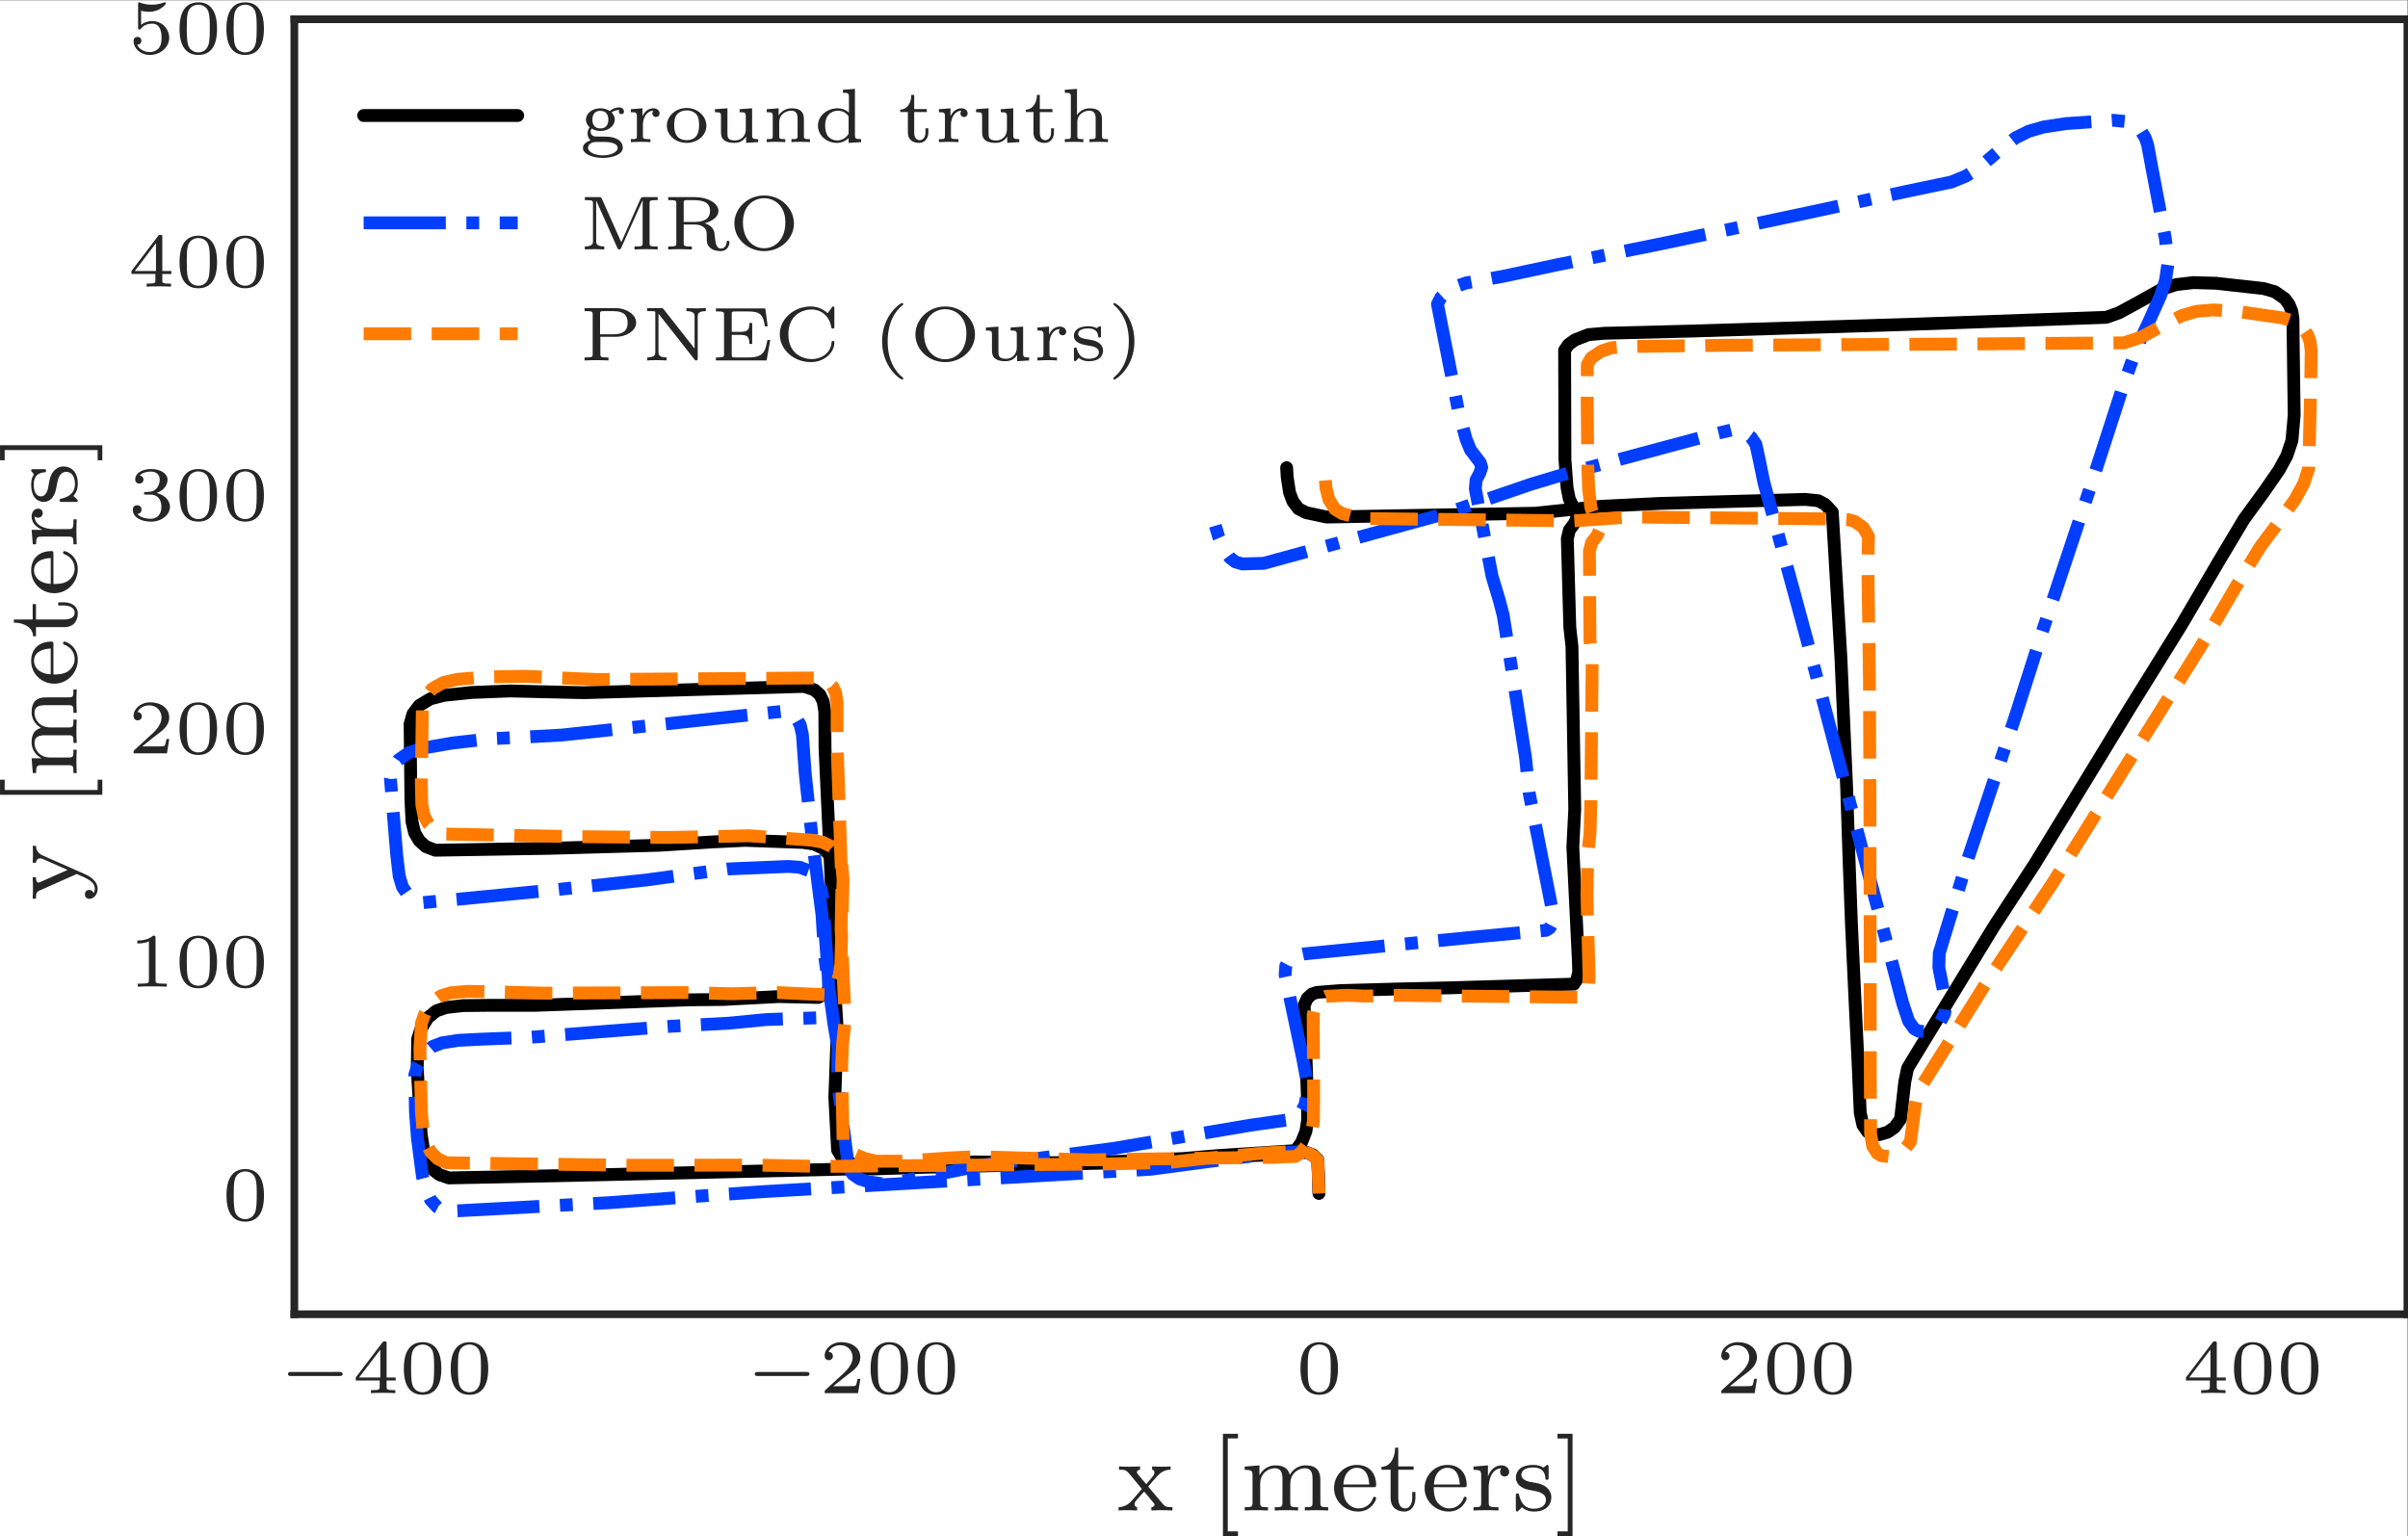 <?xml version="1.0" encoding="UTF-8" standalone="no"?>
<!-- Created with Inkscape (http://www.inkscape.org/) -->

<svg
   version="1.1"
   id="svg1"
   width="250.052"
   height="159.54"
   viewBox="0 0 250.052 159.54"
   sodipodi:docname="trajectory_8.pdf"
   xmlns:inkscape="http://www.inkscape.org/namespaces/inkscape"
   xmlns:sodipodi="http://sodipodi.sourceforge.net/DTD/sodipodi-0.dtd"
   xmlns="http://www.w3.org/2000/svg"
   xmlns:svg="http://www.w3.org/2000/svg">
  <rect x="0" y="0" width="250.052" height="159.54" fill="#808080" stroke="none"/>
  <defs
     id="defs1">
    <clipPath
       clipPathUnits="userSpaceOnUse"
       id="clipPath19">
      <path
         d="M 22.929,17.284 H 187.539 v 100.901 H 22.929 Z"
         id="path19" />
    </clipPath>
    <clipPath
       clipPathUnits="userSpaceOnUse"
       id="clipPath21">
      <path
         d="M 22.929,17.284 H 187.539 v 100.901 H 22.929 Z"
         id="path21" />
    </clipPath>
    <clipPath
       clipPathUnits="userSpaceOnUse"
       id="clipPath23">
      <path
         d="M 22.929,17.284 H 187.539 v 100.901 H 22.929 Z"
         id="path23" />
    </clipPath>
  </defs>
  <sodipodi:namedview
     id="namedview1"
     pagecolor="#ffffff"
     bordercolor="#000000"
     borderopacity="0.25"
     inkscape:showpageshadow="2"
     inkscape:pageopacity="0.0"
     inkscape:pagecheckerboard="0"
     inkscape:deskcolor="#d1d1d1">
    <inkscape:page
       x="0"
       y="0"
       inkscape:label="1"
       id="page1"
       width="250.052"
       height="159.54"
       margin="0"
       bleed="0" />
  </sodipodi:namedview>
  <g
     id="g1"
     inkscape:groupmode="layer"
     inkscape:label="1">
    <path
       id="path1"
       d="M 0,0 H 187.539 V 119.655 H 0 Z"
       style="fill:#ffffff;fill-opacity:1;fill-rule:nonzero;stroke:none"
       transform="matrix(1.333,0,0,-1.333,0,159.54)" />
    <path
       id="path2"
       d="M 22.929,17.284 H 187.539 v 100.901 H 22.929 Z"
       style="fill:#ffffff;fill-opacity:1;fill-rule:nonzero;stroke:none"
       transform="matrix(1.333,0,0,-1.333,0,159.54)" />
    <g
       id="g2"
       aria-label="−400"
       transform="matrix(1.333,0,0,1.333,28.911,144.697)">
      <path
         id="path3"
         d="m 4.757,-1.337 c 0.094,0 0.246,0 0.246,-0.152 0,-0.164 -0.152,-0.164 -0.246,-0.164 H 0.995 c -0.105,0 -0.246,0 -0.246,0.164 0,0.152 0.141,0.152 0.246,0.152 z m 0,0"
         style="fill:#262626;fill-opacity:1;fill-rule:nonzero;stroke:none" />
      <path
         id="path4"
         d="M 9.131,-0.986 V -1.22 H 8.428 V -3.857 c 0,-0.141 0,-0.176 -0.152,-0.176 -0.105,0 -0.117,0.012 -0.176,0.082 l -2.074,2.73 v 0.234 h 1.863 v 0.48 c 0,0.199 0,0.27 -0.504,0.27 H 7.209 v 0.234 c 0.129,-0.012 0.691,-0.023 0.949,-0.023 0.258,0 0.82,0.012 0.949,0.023 v -0.234 H 8.932 c -0.504,0 -0.504,-0.07 -0.504,-0.27 V -0.986 Z M 7.936,-3.388 v 2.168 H 6.283 Z m 4.755,1.477 c 0,-0.434 0,-2.062 -1.453,-2.062 -1.465,0 -1.465,1.629 -1.465,2.062 0,0.434 0,2.039 1.465,2.039 1.453,0 1.453,-1.605 1.453,-2.039 z m -1.453,1.84 c -0.258,0 -0.668,-0.117 -0.809,-0.609 -0.094,-0.352 -0.094,-0.938 -0.094,-1.301 0,-0.398 0,-0.867 0.082,-1.184 0.152,-0.539 0.609,-0.621 0.82,-0.621 0.27,0 0.668,0.129 0.797,0.586 0.094,0.316 0.094,0.75 0.094,1.219 0,0.375 0,0.984 -0.105,1.312 -0.164,0.527 -0.598,0.598 -0.785,0.598 z m 5.104,-1.84 c 0,-0.434 0,-2.062 -1.453,-2.062 -1.465,0 -1.465,1.629 -1.465,2.062 0,0.434 0,2.039 1.465,2.039 1.453,0 1.453,-1.605 1.453,-2.039 z M 14.888,-0.072 c -0.258,0 -0.668,-0.117 -0.809,-0.609 -0.094,-0.352 -0.094,-0.938 -0.094,-1.301 0,-0.398 0,-0.867 0.082,-1.184 0.152,-0.539 0.609,-0.621 0.82,-0.621 0.27,0 0.668,0.129 0.797,0.586 0.094,0.316 0.094,0.75 0.094,1.219 0,0.375 0,0.984 -0.105,1.312 -0.164,0.527 -0.598,0.598 -0.785,0.598 z m 0,0"
         style="fill:#262626;fill-opacity:1;fill-rule:nonzero;stroke:none" />
    </g>
    <g
       id="g4"
       aria-label="−200"
       transform="matrix(1.333,0,0,1.333,77.383,144.697)">
      <path
         id="path5"
         d="m 4.758,-1.337 c 0.094,0 0.246,0 0.246,-0.152 0,-0.164 -0.152,-0.164 -0.246,-0.164 H 0.996 c -0.105,0 -0.246,0 -0.246,0.164 0,0.152 0.141,0.152 0.246,0.152 z m 0,0"
         style="fill:#262626;fill-opacity:1;fill-rule:nonzero;stroke:none" />
      <path
         id="path6"
         d="M 8.968,-1.115 H 8.757 c -0.023,0.082 -0.082,0.469 -0.164,0.539 -0.047,0.035 -0.527,0.035 -0.609,0.035 h -1.125 L 7.632,-1.162 C 7.831,-1.326 8.358,-1.701 8.546,-1.888 c 0.176,-0.176 0.422,-0.48 0.422,-0.902 0,-0.75 -0.668,-1.184 -1.477,-1.184 -0.762,0 -1.301,0.504 -1.301,1.066 0,0.305 0.258,0.34 0.316,0.34 0.152,0 0.328,-0.105 0.328,-0.316 0,-0.141 -0.082,-0.328 -0.34,-0.328 0.129,-0.305 0.504,-0.527 0.914,-0.527 0.621,0 0.961,0.469 0.961,0.949 0,0.422 -0.281,0.855 -0.703,1.242 L 6.249,-0.247 c -0.059,0.059 -0.059,0.059 -0.059,0.246 H 8.792 Z M 12.688,-1.912 c 0,-0.434 0,-2.062 -1.453,-2.062 -1.465,0 -1.465,1.629 -1.465,2.062 0,0.434 0,2.039 1.465,2.039 1.453,0 1.453,-1.605 1.453,-2.039 z m -1.453,1.84 c -0.258,0 -0.668,-0.117 -0.809,-0.609 -0.094,-0.352 -0.094,-0.938 -0.094,-1.301 0,-0.398 0,-0.867 0.082,-1.184 0.152,-0.539 0.609,-0.621 0.82,-0.621 0.27,0 0.668,0.129 0.797,0.586 0.094,0.316 0.094,0.75 0.094,1.219 0,0.375 0,0.984 -0.105,1.312 -0.164,0.527 -0.598,0.598 -0.785,0.598 z m 5.106,-1.84 c 0,-0.434 0,-2.062 -1.453,-2.062 -1.465,0 -1.465,1.629 -1.465,2.062 0,0.434 0,2.039 1.465,2.039 1.453,0 1.453,-1.605 1.453,-2.039 z m -1.453,1.84 c -0.258,0 -0.668,-0.117 -0.809,-0.609 -0.094,-0.352 -0.094,-0.938 -0.094,-1.301 0,-0.398 0,-0.867 0.082,-1.184 0.152,-0.539 0.609,-0.621 0.82,-0.621 0.27,0 0.668,0.129 0.797,0.586 0.094,0.316 0.094,0.75 0.094,1.219 0,0.375 0,0.984 -0.105,1.312 -0.164,0.527 -0.598,0.598 -0.785,0.598 z m 0,0"
         style="fill:#262626;fill-opacity:1;fill-rule:nonzero;stroke:none" />
    </g>
    <path
       id="path7"
       d="m 3.281,-1.912 c 0,-0.434 0,-2.062 -1.453,-2.062 -1.465,0 -1.465,1.629 -1.465,2.062 0,0.434 0,2.039 1.465,2.039 1.453,0 1.453,-1.605 1.453,-2.039 z m -1.453,1.84 c -0.258,0 -0.668,-0.117 -0.809,-0.609 C 0.926,-1.033 0.926,-1.619 0.926,-1.982 c 0,-0.398 0,-0.867 0.082,-1.184 0.152,-0.539 0.609,-0.621 0.82,-0.621 0.27,0 0.668,0.129 0.797,0.586 0.094,0.316 0.094,0.75 0.094,1.219 0,0.375 0,0.984 -0.105,1.312 -0.164,0.527 -0.598,0.598 -0.785,0.598 z m 0,0"
       style="fill:#262626;fill-opacity:1;fill-rule:nonzero;stroke:none"
       aria-label="0"
       transform="matrix(1.333,0,0,1.333,134.562,144.697)" />
    <path
       id="path8"
       d="M 3.212,-1.115 H 3.001 c -0.023,0.082 -0.082,0.469 -0.164,0.539 -0.047,0.035 -0.527,0.035 -0.609,0.035 h -1.125 L 1.876,-1.162 C 2.075,-1.326 2.602,-1.701 2.79,-1.888 c 0.176,-0.176 0.422,-0.48 0.422,-0.902 0,-0.75 -0.668,-1.184 -1.477,-1.184 -0.762,0 -1.301,0.504 -1.301,1.066 0,0.305 0.258,0.34 0.316,0.34 0.152,0 0.328,-0.105 0.328,-0.316 0,-0.141 -0.082,-0.328 -0.34,-0.328 0.129,-0.305 0.504,-0.527 0.914,-0.527 0.621,0 0.961,0.469 0.961,0.949 0,0.422 -0.281,0.855 -0.703,1.242 L 0.493,-0.247 c -0.059,0.059 -0.059,0.059 -0.059,0.246 H 3.036 Z m 3.721,-0.797 c 0,-0.434 0,-2.062 -1.453,-2.062 -1.465,0 -1.465,1.629 -1.465,2.062 0,0.434 0,2.039 1.465,2.039 1.453,0 1.453,-1.605 1.453,-2.039 z m -1.453,1.84 c -0.258,0 -0.668,-0.117 -0.809,-0.609 -0.094,-0.352 -0.094,-0.938 -0.094,-1.301 0,-0.398 0,-0.867 0.082,-1.184 0.152,-0.539 0.609,-0.621 0.82,-0.621 0.27,0 0.668,0.129 0.797,0.586 0.094,0.316 0.094,0.75 0.094,1.219 0,0.375 0,0.984 -0.105,1.312 -0.164,0.527 -0.598,0.598 -0.785,0.598 z M 10.586,-1.912 c 0,-0.434 0,-2.062 -1.453,-2.062 -1.465,0 -1.465,1.629 -1.465,2.062 0,0.434 0,2.039 1.465,2.039 1.453,0 1.453,-1.605 1.453,-2.039 z m -1.453,1.84 c -0.258,0 -0.668,-0.117 -0.809,-0.609 -0.094,-0.352 -0.094,-0.938 -0.094,-1.301 0,-0.398 0,-0.867 0.082,-1.184 0.152,-0.539 0.609,-0.621 0.82,-0.621 0.27,0 0.668,0.129 0.797,0.586 0.094,0.316 0.094,0.75 0.094,1.219 0,0.375 0,0.984 -0.105,1.312 -0.164,0.527 -0.598,0.598 -0.785,0.598 z m 0,0"
       style="fill:#262626;fill-opacity:1;fill-rule:nonzero;stroke:none"
       aria-label="200"
       transform="matrix(1.333,0,0,1.333,178.163,144.697)" />
    <path
       id="path9"
       d="M 3.374,-0.986 V -1.22 H 2.671 V -3.857 c 0,-0.141 0,-0.176 -0.152,-0.176 -0.105,0 -0.117,0.012 -0.176,0.082 l -2.074,2.73 v 0.234 H 2.131 v 0.48 c 0,0.199 0,0.27 -0.504,0.27 H 1.452 v 0.234 c 0.129,-0.012 0.691,-0.023 0.949,-0.023 0.258,0 0.82,0.012 0.949,0.023 v -0.234 H 3.174 c -0.504,0 -0.504,-0.07 -0.504,-0.27 V -0.986 Z M 2.178,-3.388 v 2.168 H 0.526 Z m 4.755,1.477 c 0,-0.434 0,-2.062 -1.453,-2.062 -1.465,0 -1.465,1.629 -1.465,2.062 0,0.434 0,2.039 1.465,2.039 1.453,0 1.453,-1.605 1.453,-2.039 z m -1.453,1.84 c -0.258,0 -0.668,-0.117 -0.809,-0.609 -0.094,-0.352 -0.094,-0.938 -0.094,-1.301 0,-0.398 0,-0.867 0.082,-1.184 0.152,-0.539 0.609,-0.621 0.82,-0.621 0.27,0 0.668,0.129 0.797,0.586 0.094,0.316 0.094,0.75 0.094,1.219 0,0.375 0,0.984 -0.105,1.312 -0.164,0.527 -0.598,0.598 -0.785,0.598 z M 10.587,-1.912 c 0,-0.434 0,-2.062 -1.453,-2.062 -1.465,0 -1.465,1.629 -1.465,2.062 0,0.434 0,2.039 1.465,2.039 1.453,0 1.453,-1.605 1.453,-2.039 z m -1.453,1.84 c -0.258,0 -0.668,-0.117 -0.809,-0.609 -0.094,-0.352 -0.094,-0.938 -0.094,-1.301 0,-0.398 0,-0.867 0.082,-1.184 0.152,-0.539 0.609,-0.621 0.82,-0.621 0.27,0 0.668,0.129 0.797,0.586 0.094,0.316 0.094,0.75 0.094,1.219 0,0.375 0,0.984 -0.105,1.312 -0.164,0.527 -0.598,0.598 -0.785,0.598 z m 0,0"
       style="fill:#262626;fill-opacity:1;fill-rule:nonzero;stroke:none"
       aria-label="400"
       transform="matrix(1.333,0,0,1.333,226.635,144.697)" />
    <path
       id="path10"
       d="m 2.449,-1.864 c 0.223,-0.281 0.457,-0.551 0.703,-0.809 0.258,-0.281 0.539,-0.492 1.043,-0.504 v -0.258 c -0.316,0.023 -0.328,0.023 -0.691,0.023 -0.035,0 -0.504,0 -0.75,-0.023 v 0.258 c 0.152,0.023 0.176,0.117 0.176,0.223 0,0.105 -0.035,0.199 -0.129,0.305 l -0.504,0.598 -0.633,-0.75 c -0.094,-0.117 -0.094,-0.176 -0.094,-0.188 0,-0.059 0.047,-0.176 0.246,-0.188 v -0.258 c -0.316,0.023 -0.762,0.023 -0.855,0.023 -0.141,0 -0.551,0 -0.785,-0.023 v 0.258 c 0.539,0 0.551,0.012 0.961,0.504 l 0.82,0.996 -0.727,0.844 C 1.031,-0.61 0.738,-0.282 0.141,-0.258 V -6.723932e-4 C 0.434,-0.024 0.481,-0.024 0.821,-0.024 c 0.012,0 0.504,0 0.762,0.023 V -0.258 c -0.105,-0.023 -0.199,-0.082 -0.199,-0.223 0,-0.141 0.094,-0.258 0.129,-0.293 C 1.711,-1.008 1.922,-1.255 2.133,-1.477 l 0.645,0.773 c 0.164,0.188 0.164,0.199 0.164,0.258 0,0.059 -0.059,0.176 -0.246,0.188 V -6.723932e-4 C 3.035,-0.024 3.399,-0.024 3.551,-0.024 c 0.141,0 0.551,0 0.785,0.023 V -0.258 c -0.492,0 -0.574,-0.047 -0.785,-0.293 z M 9.443,1.992 V 1.628 H 8.646 V -5.614 H 9.443 V -5.977 H 8.271 v 7.969 z m 6.416,-4.406 c 0,-0.645 -0.281,-1.102 -1.148,-1.102 -0.727,0 -1.102,0.504 -1.23,0.738 -0.141,-0.574 -0.598,-0.738 -1.113,-0.738 -0.773,0 -1.137,0.551 -1.242,0.762 h -0.012 v -0.762 l -1.148,0.094 v 0.258 c 0.539,0 0.609,0.059 0.609,0.445 v 2.098 c 0,0.363 -0.105,0.363 -0.609,0.363 V -6.723932e-4 C 10.304,-0.024 10.655,-0.024 10.866,-0.024 c 0.234,0 0.574,0 0.914,0.023 V -0.258 c -0.516,0 -0.609,0 -0.609,-0.363 V -2.063 c 0,-0.844 0.633,-1.23 1.137,-1.23 0.516,0 0.598,0.41 0.598,0.844 v 1.828 c 0,0.363 -0.094,0.363 -0.598,0.363 V -6.723932e-4 C 12.648,-0.024 12.999,-0.024 13.21,-0.024 c 0.234,0 0.574,0 0.914,0.023 V -0.258 c -0.516,0 -0.609,0 -0.609,-0.363 V -2.063 c 0,-0.844 0.633,-1.23 1.137,-1.23 0.516,0 0.598,0.41 0.598,0.844 v 1.828 c 0,0.363 -0.094,0.363 -0.598,0.363 V -6.723932e-4 C 14.991,-0.024 15.343,-0.024 15.554,-0.024 c 0.234,0 0.574,0 0.914,0.023 V -0.258 c -0.516,0 -0.609,0 -0.609,-0.363 z m 4.125,0.598 c 0.176,0 0.223,0 0.223,-0.188 0,-0.703 -0.387,-1.547 -1.512,-1.547 -0.996,0 -1.77,0.82 -1.77,1.805 0,1.031 0.867,1.828 1.875,1.828 1.008,0 1.406,-0.855 1.406,-1.043 0,-0.023 -0.023,-0.105 -0.129,-0.105 -0.082,0 -0.105,0.059 -0.117,0.105 -0.293,0.773 -0.973,0.797 -1.113,0.797 -0.363,0 -0.727,-0.176 -0.973,-0.539 C 17.64,-1.067 17.64,-1.583 17.64,-1.817 Z m -2.332,-0.211 c 0.07,-1.113 0.75,-1.301 1.043,-1.301 0.926,0 0.961,1.125 0.973,1.301 z m 4.277,-1.148 h 1.195 v -0.258 h -1.195 v -1.465 h -0.246 c 0,0.727 -0.328,1.477 -1.066,1.5 v 0.223 h 0.715 v 2.18 c 0,0.938 0.715,1.078 1.078,1.078 0.539,0 0.855,-0.48 0.855,-1.078 V -1.442 h -0.246 v 0.434 c 0,0.551 -0.246,0.844 -0.551,0.844 -0.539,0 -0.539,-0.691 -0.539,-0.82 z m 5.109,1.359 c 0.176,0 0.223,0 0.223,-0.188 0,-0.703 -0.387,-1.547 -1.512,-1.547 -0.996,0 -1.77,0.82 -1.77,1.805 0,1.031 0.867,1.828 1.875,1.828 1.008,0 1.406,-0.855 1.406,-1.043 0,-0.023 -0.023,-0.105 -0.129,-0.105 -0.082,0 -0.105,0.059 -0.117,0.105 -0.293,0.773 -0.973,0.797 -1.113,0.797 -0.363,0 -0.727,-0.176 -0.973,-0.539 C 24.695,-1.067 24.695,-1.583 24.695,-1.817 Z m -2.332,-0.211 c 0.07,-1.113 0.75,-1.301 1.043,-1.301 0.926,0 0.961,1.125 0.973,1.301 z m 4.266,0.211 c 0,-0.598 0.246,-1.453 1.008,-1.477 -0.047,0.035 -0.117,0.094 -0.117,0.281 0,0.246 0.188,0.363 0.352,0.363 0.188,0 0.352,-0.129 0.352,-0.363 0,-0.281 -0.258,-0.504 -0.609,-0.504 -0.516,0 -0.867,0.387 -1.031,0.844 h -0.012 v -0.844 l -1.125,0.094 v 0.258 c 0.539,0 0.598,0.059 0.598,0.445 v 2.098 c 0,0.363 -0.094,0.363 -0.598,0.363 v 0.258 c 0.305,-0.023 0.75,-0.023 0.938,-0.023 0.469,0 0.492,0 1.008,0.023 V -0.258 h -0.164 c -0.586,0 -0.598,-0.094 -0.598,-0.375 z m 4.67,-1.535 c 0,-0.117 0,-0.199 -0.105,-0.199 -0.035,0 -0.059,0 -0.188,0.129 -0.012,0 -0.094,0.07 -0.117,0.07 0,0 -0.023,0 -0.07,-0.023 -0.129,-0.094 -0.352,-0.176 -0.715,-0.176 -1.113,0 -1.359,0.598 -1.359,0.984 0,0.398 0.293,0.633 0.316,0.656 0.316,0.234 0.504,0.27 1.031,0.363 0.375,0.07 0.996,0.188 0.996,0.727 0,0.305 -0.211,0.68 -0.949,0.68 -0.797,0 -1.031,-0.621 -1.137,-1.043 -0.023,-0.105 -0.035,-0.152 -0.129,-0.152 -0.129,0 -0.129,0.07 -0.129,0.223 v 0.984 c 0,0.129 0,0.211 0.105,0.211 0.047,0 0.047,-0.012 0.199,-0.164 0.035,-0.035 0.129,-0.141 0.164,-0.176 0.363,0.316 0.727,0.34 0.938,0.34 1.02,0 1.359,-0.586 1.359,-1.113 0,-0.375 -0.223,-0.938 -1.172,-1.113 -0.07,-0.012 -0.516,-0.094 -0.539,-0.094 -0.258,-0.059 -0.621,-0.223 -0.621,-0.539 0,-0.246 0.164,-0.574 0.926,-0.574 0.891,0 0.938,0.645 0.949,0.879 0.012,0.059 0.059,0.082 0.117,0.082 0.129,0 0.129,-0.059 0.129,-0.211 z m 1.863,-2.625 h -1.172 v 0.363 h 0.797 v 7.242 h -0.797 v 0.363 h 1.172 z m 0,0"
       style="fill:#262626;fill-opacity:1;fill-rule:nonzero;stroke:none"
       aria-label="x[meters]"
       transform="matrix(1.333,0,0,1.333,115.968,156.884)" />
    <path
       id="path11"
       d="m 3.282,-1.909 c 0,-0.434 0,-2.062 -1.453,-2.062 -1.465,0 -1.465,1.629 -1.465,2.062 0,0.434 0,2.039 1.465,2.039 1.453,0 1.453,-1.605 1.453,-2.039 z m -1.453,1.84 c -0.258,0 -0.668,-0.117 -0.809,-0.609 -0.094,-0.352 -0.094,-0.937 -0.094,-1.301 0,-0.398 0,-0.867 0.082,-1.184 0.152,-0.539 0.609,-0.621 0.82,-0.621 0.27,0 0.668,0.129 0.797,0.586 0.094,0.316 0.094,0.75 0.094,1.219 0,0.375 0,0.984 -0.105,1.313 -0.164,0.527 -0.598,0.598 -0.785,0.598 z m 0,0"
       style="fill:#262626;fill-opacity:1;fill-rule:nonzero;stroke:none"
       aria-label="0"
       transform="matrix(1.333,0,0,1.333,23.035,126.713)" />
    <path
       id="path12"
       d="m 2.144,-3.798 c 0,-0.176 -0.023,-0.176 -0.199,-0.176 -0.398,0.375 -1.008,0.375 -1.219,0.375 v 0.234 c 0.152,0 0.551,0 0.902,-0.164 v 3.023 c 0,0.188 0,0.27 -0.609,0.27 H 0.761 V -8.756603e-4 C 1.089,-0.024 1.558,-0.024 1.886,-0.024 c 0.34,0 0.797,0 1.137,0.023 V -0.235 H 2.765 c -0.621,0 -0.621,-0.082 -0.621,-0.27 z m 4.79,1.887 c 0,-0.434 0,-2.062 -1.453,-2.062 -1.465,0 -1.465,1.629 -1.465,2.062 0,0.434 0,2.039 1.465,2.039 1.453,0 1.453,-1.605 1.453,-2.039 z m -1.453,1.84 c -0.258,0 -0.668,-0.117 -0.809,-0.609 -0.094,-0.352 -0.094,-0.938 -0.094,-1.301 0,-0.398 0,-0.867 0.082,-1.184 0.152,-0.539 0.609,-0.621 0.82,-0.621 0.27,0 0.668,0.129 0.797,0.586 0.094,0.316 0.094,0.75 0.094,1.219 0,0.375 0,0.984 -0.105,1.312 -0.164,0.527 -0.598,0.598 -0.785,0.598 z M 10.585,-1.911 c 0,-0.434 0,-2.062 -1.453,-2.062 -1.465,0 -1.465,1.629 -1.465,2.062 0,0.434 0,2.039 1.465,2.039 1.453,0 1.453,-1.605 1.453,-2.039 z m -1.453,1.84 c -0.258,0 -0.668,-0.117 -0.809,-0.609 -0.094,-0.352 -0.094,-0.938 -0.094,-1.301 0,-0.398 0,-0.867 0.082,-1.184 0.152,-0.539 0.609,-0.621 0.82,-0.621 0.27,0 0.668,0.129 0.797,0.586 0.094,0.316 0.094,0.75 0.094,1.219 0,0.375 0,0.984 -0.105,1.312 -0.164,0.527 -0.598,0.598 -0.785,0.598 z m 0,0"
       style="fill:#262626;fill-opacity:1;fill-rule:nonzero;stroke:none"
       aria-label="100"
       transform="matrix(1.333,0,0,1.333,13.293,102.478)" />
    <path
       id="path13"
       d="M 3.211,-1.113 H 3 c -0.023,0.082 -0.082,0.469 -0.164,0.539 -0.047,0.035 -0.527,0.035 -0.609,0.035 h -1.125 L 1.875,-1.16 c 0.199,-0.164 0.727,-0.539 0.914,-0.727 0.176,-0.176 0.422,-0.48 0.422,-0.902 0,-0.75 -0.668,-1.184 -1.477,-1.184 -0.762,0 -1.301,0.504 -1.301,1.066 0,0.305 0.258,0.34 0.316,0.34 0.152,0 0.328,-0.105 0.328,-0.316 0,-0.141 -0.082,-0.328 -0.34,-0.328 0.129,-0.305 0.504,-0.527 0.914,-0.527 0.621,0 0.961,0.469 0.961,0.949 0,0.422 -0.281,0.855 -0.703,1.242 l -1.418,1.301 c -0.059,0.059 -0.059,0.059 -0.059,0.246 H 3.035 Z m 3.724,-0.797 c 0,-0.434 0,-2.062 -1.453,-2.062 -1.465,0 -1.465,1.629 -1.465,2.062 0,0.434 0,2.039 1.465,2.039 1.453,0 1.453,-1.605 1.453,-2.039 z m -1.453,1.84 c -0.258,0 -0.668,-0.117 -0.809,-0.609 -0.094,-0.352 -0.094,-0.938 -0.094,-1.301 0,-0.398 0,-0.867 0.082,-1.184 0.152,-0.539 0.609,-0.621 0.82,-0.621 0.27,0 0.668,0.129 0.797,0.586 0.094,0.316 0.094,0.75 0.094,1.219 0,0.375 0,0.984 -0.105,1.313 C 6.102,-0.14 5.669,-0.07 5.481,-0.07 Z m 5.104,-1.84 c 0,-0.434 0,-2.062 -1.453,-2.062 -1.465,0 -1.465,1.629 -1.465,2.062 0,0.434 0,2.039 1.465,2.039 1.453,0 1.453,-1.605 1.453,-2.039 z m -1.453,1.84 c -0.258,0 -0.668,-0.117 -0.809,-0.609 -0.094,-0.352 -0.094,-0.938 -0.094,-1.301 0,-0.398 0,-0.867 0.082,-1.184 0.152,-0.539 0.609,-0.621 0.82,-0.621 0.27,0 0.668,0.129 0.797,0.586 0.094,0.316 0.094,0.75 0.094,1.219 0,0.375 0,0.984 -0.105,1.313 C 9.753,-0.14 9.319,-0.07 9.131,-0.07 Z m 0,0"
       style="fill:#262626;fill-opacity:1;fill-rule:nonzero;stroke:none"
       aria-label="200"
       transform="matrix(1.333,0,0,1.333,13.293,78.242)" />
    <path
       id="path14"
       d="m 1.757,-1.979 c 0.504,0 0.844,0.34 0.844,0.949 0,0.656 -0.387,0.937 -0.832,0.937 -0.152,0 -0.773,-0.035 -1.043,-0.375 0.234,-0.023 0.328,-0.188 0.328,-0.34 0,-0.211 -0.141,-0.34 -0.34,-0.34 -0.164,0 -0.34,0.094 -0.34,0.352 0,0.586 0.656,0.926 1.418,0.926 0.879,0 1.477,-0.574 1.477,-1.16 0,-0.434 -0.34,-0.902 -1.043,-1.078 0.469,-0.152 0.855,-0.539 0.855,-1.031 0,-0.48 -0.562,-0.832 -1.277,-0.832 -0.703,0 -1.242,0.316 -1.242,0.809 0,0.258 0.199,0.328 0.316,0.328 0.164,0 0.328,-0.105 0.328,-0.316 0,-0.188 -0.141,-0.293 -0.293,-0.316 0.27,-0.305 0.82,-0.305 0.867,-0.305 0.305,0 0.691,0.141 0.691,0.633 0,0.328 -0.188,0.902 -0.785,0.938 -0.105,0.012 -0.27,0.023 -0.316,0.023 -0.059,0 -0.129,0.012 -0.129,0.105 0,0.094 0.07,0.094 0.164,0.094 z m 5.177,0.07 c 0,-0.434 0,-2.062 -1.453,-2.062 -1.465,0 -1.465,1.629 -1.465,2.062 0,0.434 0,2.039 1.465,2.039 1.453,0 1.453,-1.605 1.453,-2.039 z m -1.453,1.84 c -0.258,0 -0.668,-0.117 -0.809,-0.609 -0.094,-0.352 -0.094,-0.937 -0.094,-1.301 0,-0.398 0,-0.867 0.082,-1.184 0.152,-0.539 0.609,-0.621 0.82,-0.621 0.27,0 0.668,0.129 0.797,0.586 0.094,0.316 0.094,0.75 0.094,1.219 0,0.375 0,0.984 -0.105,1.312 -0.164,0.527 -0.598,0.598 -0.785,0.598 z M 10.585,-1.909 c 0,-0.434 0,-2.062 -1.453,-2.062 -1.465,0 -1.465,1.629 -1.465,2.062 0,0.434 0,2.039 1.465,2.039 1.453,0 1.453,-1.605 1.453,-2.039 z m -1.453,1.84 c -0.258,0 -0.668,-0.117 -0.809,-0.609 -0.094,-0.352 -0.094,-0.937 -0.094,-1.301 0,-0.398 0,-0.867 0.082,-1.184 0.152,-0.539 0.609,-0.621 0.82,-0.621 0.27,0 0.668,0.129 0.797,0.586 0.094,0.316 0.094,0.75 0.094,1.219 0,0.375 0,0.984 -0.105,1.312 -0.164,0.527 -0.598,0.598 -0.785,0.598 z m 0,0"
       style="fill:#262626;fill-opacity:1;fill-rule:nonzero;stroke:none"
       aria-label="300"
       transform="matrix(1.333,0,0,1.333,13.293,54.006)" />
    <path
       id="path15"
       d="M 3.375,-0.985 V -1.22 h -0.703 v -2.637 c 0,-0.141 0,-0.176 -0.152,-0.176 -0.105,0 -0.117,0.012 -0.176,0.082 l -2.074,2.73 v 0.234 H 2.132 v 0.48 c 0,0.199 0,0.27 -0.504,0.27 H 1.453 V -7.547779e-4 C 1.582,-0.012 2.144,-0.024 2.402,-0.024 c 0.258,0 0.82,0.012 0.949,0.023 V -0.235 H 3.175 c -0.504,0 -0.504,-0.07 -0.504,-0.27 V -0.985 Z M 2.179,-3.387 v 2.168 H 0.527 Z m 4.755,1.477 c 0,-0.434 0,-2.062 -1.453,-2.062 -1.465,0 -1.465,1.629 -1.465,2.062 0,0.434 0,2.039 1.465,2.039 1.453,0 1.453,-1.605 1.453,-2.039 z m -1.453,1.84 c -0.258,0 -0.668,-0.117 -0.809,-0.609 -0.094,-0.352 -0.094,-0.938 -0.094,-1.301 0,-0.398 0,-0.867 0.082,-1.184 0.152,-0.539 0.609,-0.621 0.82,-0.621 0.27,0 0.668,0.129 0.797,0.586 0.094,0.316 0.094,0.75 0.094,1.219 0,0.375 0,0.984 -0.105,1.312 -0.164,0.527 -0.598,0.598 -0.785,0.598 z M 10.585,-1.911 c 0,-0.434 0,-2.062 -1.453,-2.062 -1.465,0 -1.465,1.629 -1.465,2.062 0,0.434 0,2.039 1.465,2.039 1.453,0 1.453,-1.605 1.453,-2.039 z m -1.453,1.84 c -0.258,0 -0.668,-0.117 -0.809,-0.609 -0.094,-0.352 -0.094,-0.938 -0.094,-1.301 0,-0.398 0,-0.867 0.082,-1.184 0.152,-0.539 0.609,-0.621 0.82,-0.621 0.27,0 0.668,0.129 0.797,0.586 0.094,0.316 0.094,0.75 0.094,1.219 0,0.375 0,0.984 -0.105,1.312 -0.164,0.527 -0.598,0.598 -0.785,0.598 z m 0,0"
       style="fill:#262626;fill-opacity:1;fill-rule:nonzero;stroke:none"
       aria-label="400"
       transform="matrix(1.333,0,0,1.333,13.293,29.771)" />
    <path
       id="path16"
       d="m 1.019,-3.316 c 0.199,0.059 0.398,0.082 0.609,0.082 0.129,0 0.457,0 0.844,-0.211 0.094,-0.059 0.469,-0.305 0.469,-0.434 0,-0.082 -0.059,-0.094 -0.082,-0.094 -0.023,0 -0.023,0 -0.094,0.023 -0.211,0.082 -0.516,0.164 -0.902,0.164 -0.293,0 -0.621,-0.047 -0.891,-0.152 -0.059,-0.023 -0.082,-0.035 -0.105,-0.035 -0.082,0 -0.082,0.059 -0.082,0.164 v 1.793 c 0,0.094 0,0.164 0.105,0.164 0.059,0 0.07,-0.023 0.117,-0.07 0.141,-0.188 0.41,-0.387 0.879,-0.387 0.727,0 0.727,0.891 0.727,1.078 0,0.234 -0.012,0.574 -0.211,0.82 -0.188,0.223 -0.457,0.316 -0.715,0.316 -0.41,0 -0.832,-0.223 -0.973,-0.574 0.293,0 0.328,-0.234 0.328,-0.305 0,-0.164 -0.117,-0.305 -0.305,-0.305 -0.059,0 -0.305,0.023 -0.305,0.328 0,0.551 0.516,1.078 1.266,1.078 0.82,0 1.512,-0.586 1.512,-1.336 0,-0.68 -0.551,-1.301 -1.312,-1.301 -0.387,0 -0.691,0.129 -0.879,0.293 z m 5.915,1.406 c 0,-0.434 0,-2.062 -1.453,-2.062 -1.465,0 -1.465,1.629 -1.465,2.062 0,0.434 0,2.039 1.465,2.039 1.453,0 1.453,-1.605 1.453,-2.039 z m -1.453,1.84 c -0.258,0 -0.668,-0.117 -0.809,-0.609 -0.094,-0.352 -0.094,-0.937 -0.094,-1.301 0,-0.398 0,-0.867 0.082,-1.184 0.152,-0.539 0.609,-0.621 0.82,-0.621 0.27,0 0.668,0.129 0.797,0.586 0.094,0.316 0.094,0.75 0.094,1.219 0,0.375 0,0.984 -0.105,1.313 -0.164,0.527 -0.598,0.598 -0.785,0.598 z M 10.585,-1.91 c 0,-0.434 0,-2.062 -1.453,-2.062 -1.465,0 -1.465,1.629 -1.465,2.062 0,0.434 0,2.039 1.465,2.039 1.453,0 1.453,-1.605 1.453,-2.039 z m -1.453,1.84 c -0.258,0 -0.668,-0.117 -0.809,-0.609 -0.094,-0.352 -0.094,-0.937 -0.094,-1.301 0,-0.398 0,-0.867 0.082,-1.184 0.152,-0.539 0.609,-0.621 0.82,-0.621 0.27,0 0.668,0.129 0.797,0.586 0.094,0.316 0.094,0.75 0.094,1.219 0,0.375 0,0.984 -0.105,1.313 -0.164,0.527 -0.598,0.598 -0.785,0.598 z m 0,0"
       style="fill:#262626;fill-opacity:1;fill-rule:nonzero;stroke:none"
       aria-label="500"
       transform="matrix(1.333,0,0,1.333,13.293,5.535)" />
    <path
       id="path17"
       d="m 3.528,-2.626 c 0.199,-0.457 0.492,-0.539 0.762,-0.551 v -0.258 c -0.281,0.023 -0.293,0.023 -0.633,0.023 -0.035,0 -0.457,0 -0.68,-0.023 v 0.258 c 0.223,0.023 0.34,0.152 0.34,0.328 0,0.047 -0.012,0.105 -0.047,0.199 L 2.415,-0.716 1.489,-2.802 c -0.059,-0.129 -0.059,-0.141 -0.059,-0.176 0,-0.188 0.246,-0.199 0.422,-0.199 v -0.258 c -0.352,0.023 -0.691,0.023 -0.867,0.023 -0.176,0 -0.551,0 -0.809,-0.023 v 0.258 c 0.41,0 0.527,0.023 0.656,0.328 l 1.266,2.848 c -0.363,0.844 -0.598,1.406 -1.16,1.406 -0.199,0 -0.328,-0.094 -0.328,-0.094 0.059,-0.023 0.246,-0.105 0.246,-0.34 0,-0.223 -0.176,-0.34 -0.34,-0.34 -0.164,0 -0.352,0.105 -0.352,0.352 0,0.352 0.352,0.645 0.773,0.645 0.715,0 1.09,-0.855 1.125,-0.938 z m 5.915,4.617 V 1.628 h -0.797 v -7.242 h 0.797 v -0.363 h -1.172 v 7.969 z m 6.416,-4.406 c 0,-0.645 -0.281,-1.102 -1.148,-1.102 -0.727,0 -1.102,0.504 -1.23,0.738 -0.141,-0.574 -0.598,-0.738 -1.113,-0.738 -0.773,0 -1.137,0.551 -1.242,0.762 h -0.012 v -0.762 l -1.148,0.094 v 0.258 c 0.539,0 0.609,0.059 0.609,0.445 v 2.098 c 0,0.363 -0.105,0.363 -0.609,0.363 v 0.258 c 0.34,-0.023 0.691,-0.023 0.902,-0.023 0.234,0 0.574,0 0.914,0.023 v -0.258 c -0.516,0 -0.609,0 -0.609,-0.363 V -2.064 c 0,-0.844 0.633,-1.23 1.137,-1.23 0.516,0 0.598,0.41 0.598,0.844 v 1.828 c 0,0.363 -0.094,0.363 -0.598,0.363 v 0.258 c 0.34,-0.023 0.691,-0.023 0.902,-0.023 0.234,0 0.574,0 0.914,0.023 v -0.258 c -0.516,0 -0.609,0 -0.609,-0.363 V -2.064 c 0,-0.844 0.633,-1.23 1.137,-1.23 0.516,0 0.598,0.41 0.598,0.844 v 1.828 c 0,0.363 -0.094,0.363 -0.598,0.363 v 0.258 c 0.34,-0.023 0.691,-0.023 0.902,-0.023 0.234,0 0.574,0 0.914,0.023 v -0.258 c -0.516,0 -0.609,0 -0.609,-0.363 z m 4.125,0.598 c 0.176,0 0.223,0 0.223,-0.188 0,-0.703 -0.387,-1.547 -1.512,-1.547 -0.996,0 -1.77,0.82 -1.77,1.805 0,1.031 0.867,1.828 1.875,1.828 1.008,0 1.406,-0.855 1.406,-1.043 0,-0.023 -0.023,-0.105 -0.129,-0.105 -0.082,0 -0.105,0.059 -0.117,0.105 -0.293,0.773 -0.973,0.797 -1.113,0.797 -0.363,0 -0.727,-0.176 -0.973,-0.539 C 17.641,-1.067 17.641,-1.583 17.641,-1.817 Z m -2.332,-0.211 c 0.07,-1.113 0.75,-1.301 1.043,-1.301 0.926,0 0.961,1.125 0.973,1.301 z m 4.277,-1.148 h 1.195 v -0.258 h -1.195 v -1.465 h -0.246 c 0,0.727 -0.328,1.477 -1.066,1.5 v 0.223 h 0.715 v 2.18 c 0,0.938 0.715,1.078 1.078,1.078 0.539,0 0.855,-0.48 0.855,-1.078 V -1.442 h -0.246 v 0.434 c 0,0.551 -0.246,0.844 -0.551,0.844 -0.539,0 -0.539,-0.691 -0.539,-0.82 z m 5.106,1.359 c 0.176,0 0.223,0 0.223,-0.188 0,-0.703 -0.387,-1.547 -1.512,-1.547 -0.996,0 -1.77,0.82 -1.77,1.805 0,1.031 0.867,1.828 1.875,1.828 1.008,0 1.406,-0.855 1.406,-1.043 0,-0.023 -0.023,-0.105 -0.129,-0.105 -0.082,0 -0.105,0.059 -0.117,0.105 -0.293,0.773 -0.973,0.797 -1.113,0.797 -0.363,0 -0.727,-0.176 -0.973,-0.539 C 24.693,-1.067 24.693,-1.583 24.693,-1.817 Z m -2.332,-0.211 c 0.07,-1.113 0.75,-1.301 1.043,-1.301 0.926,0 0.961,1.125 0.973,1.301 z m 4.266,0.211 c 0,-0.598 0.246,-1.453 1.008,-1.477 -0.047,0.035 -0.117,0.094 -0.117,0.281 0,0.246 0.188,0.363 0.352,0.363 0.188,0 0.352,-0.129 0.352,-0.363 0,-0.281 -0.258,-0.504 -0.609,-0.504 -0.516,0 -0.867,0.387 -1.031,0.844 h -0.012 v -0.844 l -1.125,0.094 v 0.258 c 0.539,0 0.598,0.059 0.598,0.445 v 2.098 c 0,0.363 -0.094,0.363 -0.598,0.363 v 0.258 c 0.305,-0.023 0.75,-0.023 0.938,-0.023 0.469,0 0.492,0 1.008,0.023 v -0.258 h -0.164 c -0.586,0 -0.598,-0.094 -0.598,-0.375 z m 4.673,-1.535 c 0,-0.117 0,-0.199 -0.105,-0.199 -0.035,0 -0.059,0 -0.188,0.129 -0.012,0 -0.094,0.07 -0.117,0.07 0,0 -0.023,0 -0.07,-0.023 -0.129,-0.094 -0.352,-0.176 -0.715,-0.176 -1.113,0 -1.359,0.598 -1.359,0.984 0,0.398 0.293,0.633 0.316,0.656 0.316,0.234 0.504,0.27 1.031,0.363 0.375,0.07 0.996,0.188 0.996,0.727 0,0.305 -0.211,0.68 -0.949,0.68 -0.797,0 -1.031,-0.621 -1.137,-1.043 -0.023,-0.105 -0.035,-0.152 -0.129,-0.152 -0.129,0 -0.129,0.07 -0.129,0.223 v 0.984 c 0,0.129 0,0.211 0.105,0.211 0.047,0 0.047,-0.012 0.199,-0.164 0.035,-0.035 0.129,-0.141 0.164,-0.176 0.363,0.316 0.727,0.34 0.938,0.34 1.02,0 1.359,-0.586 1.359,-1.113 0,-0.375 -0.223,-0.938 -1.172,-1.113 -0.07,-0.012 -0.516,-0.094 -0.539,-0.094 -0.258,-0.059 -0.621,-0.223 -0.621,-0.539 0,-0.246 0.164,-0.574 0.926,-0.574 0.891,0 0.938,0.645 0.949,0.879 0.012,0.059 0.059,0.082 0.117,0.082 0.129,0 0.129,-0.059 0.129,-0.211 z m 1.863,-2.625 h -1.172 v 0.363 h 0.797 v 7.242 h -0.797 v 0.363 h 1.172 z m 0,0"
       style="fill:#262626;fill-opacity:1;fill-rule:nonzero;stroke:none"
       aria-label="y&#10;[meters]"
       transform="matrix(0,-1.333,1.333,0,7.97,93.572)" />
    <path
       id="path18"
       d="m 102.748,26.696 -0.089,2.629 -0.361,0.366 -0.721,0.285 -0.827,0.045 -5.786,-0.369 -6.255,-0.531 -42.443,-0.982 -11.294,-0.235 -0.732,0.25 -0.489,0.376 -0.434,0.626 -0.297,0.822 -0.212,1.328 -0.304,5.09 0.035,2.332 0.238,0.75 0.551,0.908 0.663,0.534 0.76,0.263 1.322,0.149 1.996,0.021 3.714,0.003 11.967,0.426 2.555,0.026 4.375,0.229 3.066,-0.071 0.501,0.27 0.355,0.376 0.351,0.81 0.128,0.885 -0.028,1.732 0.014,2.6 0.009,2.651 -0.143,1.152 -0.279,0.592 -0.535,0.555 -0.7,0.326 -0.884,0.132 -4.497,0.161 -2.542,-0.124 -4.127,-0.258 -8.619,-0.241 -8.837,-0.147 -0.745,0.284 -0.502,0.455 -0.367,0.624 -0.203,0.865 -0.084,1.702 -0.065,5.905 0.231,0.799 0.493,0.647 0.85,0.513 1.087,0.279 2.16,0.221 2.981,0.116 2.804,-0.068 2.953,-0.067 17.139,0.489 0.8,-0.268 0.43,-0.387 0.256,-0.524 0.124,-0.768 0.017,-2.898 0.319,-6.906 0.218,-4.718 -0.021,-3.08 0.327,-5.44 0.11,-1.742 -0.191,-5.288 0.216,-4.107 0.301,-0.505 0.532,-0.427 0.927,-0.373 0.9,-0.169 2.222,0.07 3.828,0.375 1.902,0.102 6.329,-0.058 5.09,0.104 9.298,0.42 2.315,0.079 1.67,0.114 0.406,0.278 0.422,0.589 0.341,0.859 0.136,0.891 -0.015,1.628 -0.258,7.309 0.249,0.547 0.37,0.326 0.364,0.123 1.819,0.142 4.483,0.126 4.151,0.093 9.576,0.287 0.237,0.359 0.142,0.6 -0.04,1.109 -0.419,8.617 0.148,2.939 -0.216,12.687 -0.167,1.478 -0.196,6.923 0.165,0.67 0.359,0.478 0.227,0.432 -0.051,0.386 -0.545,1.121 -0.174,0.882 -0.165,2.169 -0.026,8.534 0.294,0.437 0.501,0.367 1.059,0.415 1.224,0.107 6.816,0.173 17.114,0.528 15.187,0.542 0.984,0.35 1.394,0.756 1.957,1.093 1.109,0.352 1.339,0.155 1.778,-0.051 3.713,-0.415 0.861,-0.247 0.779,-0.544 0.33,-0.456 0.213,-0.529 0.089,-0.583 0.016,-1.787 0.047,-3.574 0.031,-2.113 -0.175,-2.001 -0.398,-1.189 -0.591,-1.09 -1.114,-1.616 -1.63,-2.238 -1.856,-3.1 -3.017,-5.141 -4.119,-6.635 -2.483,-4.083 -4.812,-7.875 -3.237,-4.966 -6.685,-10.973 -0.221,-1.073 -0.327,-2.892 -0.462,-0.645 -0.541,-0.378 -0.654,-0.194 -0.556,0.039 -0.34,0.17 -0.382,0.54 -0.207,0.961 -0.159,3.666 -0.261,5.369 -0.259,5.548 -0.195,5.211 -0.179,5.404 -0.451,10.223 -0.674,11.376 -0.549,0.599 -0.54,0.287 -1.022,0.104 -11.325,-0.315 -4.596,-0.227 -5.079,-0.535 -16.274,-0.298 -1.605,0.341 -0.593,0.304 -0.434,0.569 -0.259,0.684 -0.186,1.213 -0.044,0.735 v 0"
       style="fill:none;stroke:#000000;stroke-width:1;stroke-linecap:round;stroke-linejoin:round;stroke-miterlimit:10;stroke-dasharray:none;stroke-opacity:1"
       transform="matrix(1.333,0,0,-1.333,0,159.54)"
       clip-path="url(#clipPath19)" />
    <path
       id="path20"
       d="m 102.748,26.696 -0.085,2.572 -0.283,0.315 -0.457,0.25 -0.813,0.119 -2.401,-0.196 -4.531,-0.57 -4.55,-0.608 -30.225,-1.745 -5.839,-0.408 -6.02,-0.444 -12.833,-0.689 -0.648,0.338 -0.504,0.545 -0.37,0.746 -0.281,1.096 -0.392,3.008 -0.15,2.012 -0.061,2.855 0.218,0.759 0.52,0.929 0.643,0.559 0.751,0.292 1.317,0.198 1.995,0.097 3.551,0.135 10.947,0.86 4.504,0.239 2.931,0.284 3.902,0.134 0.487,0.406 0.324,0.607 0.173,0.899 -0.044,1.298 -0.239,3.243 -0.165,2.795 -0.217,1.137 -0.319,0.57 -0.571,0.511 -0.72,0.269 -0.887,0.062 -4.674,-0.195 -2.506,-0.33 -3.893,-0.533 -7.219,-0.775 -10.157,-0.986 -0.665,0.208 -0.532,0.416 -0.406,0.597 -0.257,0.848 -0.197,1.688 -0.483,5.874 0.176,0.811 0.449,0.678 0.815,0.567 1.065,0.349 2.31,0.399 2.968,0.333 2.611,0.127 2.944,0.16 17.105,1.839 0.737,-0.195 0.454,-0.351 0.286,-0.503 0.171,-0.754 0.22,-3.044 0.548,-5.091 0.758,-5.901 0.204,-3.222 0.731,-5.343 0.307,-1.782 -0.015,-1.742 0.121,-1.975 0.721,-5.673 0.327,-0.479 0.538,-0.368 0.702,-0.225 1.019,-0.146 1.136,0.119 2.947,0.559 4.291,0.864 3.646,0.41 6.098,0.804 10.581,1.799 2.799,0.398 0.734,0.196 0.411,0.36 0.323,0.645 0.187,0.898 -0.023,0.894 -0.328,1.779 -1.379,6.539 0.052,0.704 0.264,0.497 0.381,0.273 0.79,0.167 13.341,1.32 5.509,0.519 0.288,0.185 0.198,0.382 0.063,0.549 -0.211,1.156 -1.673,8.466 -0.268,2.685 -1.3,8.323 -0.445,2.796 -0.301,1.158 -0.569,1.895 -1.302,6.801 0.059,0.689 0.283,0.528 0.154,0.462 -0.122,0.369 -0.754,0.992 -0.339,0.832 -0.576,2.093 -1.656,8.429 0.272,0.522 0.495,0.45 0.617,0.382 0.842,0.294 2.91,0.523 4.128,0.88 8.408,1.7 11.743,2.487 7.166,1.553 3.455,0.722 1.137,0.467 1.034,0.662 1.344,1.148 1.475,1.162 1.042,0.516 1.138,0.33 1.755,0.268 3.719,0.256 0.892,-0.092 0.862,-0.398 0.404,-0.39 0.3,-0.483 0.188,-0.557 0.325,-1.754 0.665,-3.503 0.398,-2.067 0.181,-1.995 -0.178,-1.234 -0.381,-1.175 -0.859,-1.922 -1.034,-2.232 -1.047,-2.964 -2.468,-7.614 -3.8,-11.439 -2.051,-6.445 -3.714,-11.159 -2.273,-7.475 -0.03,-1.101 0.257,-1.315 0.308,-1.512 -0.121,-0.811 -0.373,-0.68 -0.485,-0.432 -0.604,-0.256 -0.568,0.036 -0.327,0.174 -0.442,0.613 -0.462,1.388 -7.472,28.36 -1.046,3.857 -2.286,8.325 -0.368,1.795 -0.266,1.217 -0.371,0.542 -0.486,0.356 -0.549,0.181 -0.49,0.031 -1.393,-0.329 -11.642,-3.12 -2.591,-0.78 -6.704,-2.295 -14.106,-3.866 -1.672,-0.048 -0.55,0.161 -0.411,0.317 -0.452,0.626 -0.419,0.97 -0.29,0.961 v 0"
       style="fill:none;stroke:#023eff;stroke-width:1;stroke-linecap:butt;stroke-linejoin:round;stroke-miterlimit:10;stroke-dasharray:6.4, 1.6, 1, 1.6;stroke-dashoffset:0;stroke-opacity:1"
       transform="matrix(1.333,0,0,-1.333,0,159.54)"
       clip-path="url(#clipPath21)" />
    <path
       id="path22"
       d="m 102.748,26.696 -0.085,2.571 -0.285,0.319 -0.459,0.257 -0.819,0.139 -2.602,-0.134 -4.564,-0.417 -2.864,-0.317 -4.783,-0.121 -22.256,-0.193 -5.435,0.109 -5.431,-0.016 -4.467,0.002 -13.898,0.189 -0.694,0.305 -0.524,0.503 -0.374,0.697 -0.255,1.023 -0.122,1.424 -0.119,4.929 0.114,1.988 0.266,0.739 0.581,0.887 0.678,0.513 0.767,0.241 1.326,0.11 1.996,-0.034 3.87,-0.106 11.158,0.044 3.525,-0.091 3.582,0.094 3.664,-0.171 0.477,0.292 0.348,0.423 0.309,0.77 0.127,0.907 0.175,6.569 -0.116,1.417 -0.265,0.598 -0.522,0.567 -0.691,0.345 -0.879,0.16 -4.879,0.341 -2.701,-0.064 -3.578,-0.071 -7.292,0.065 -10.156,0.203 -0.733,0.312 -0.485,0.472 -0.344,0.636 -0.175,0.87 -0.037,1.701 0.079,5.891 0.25,0.791 0.507,0.633 0.86,0.492 1.092,0.252 2.342,0.19 2.991,0.052 2.798,-0.136 2.763,-0.114 17.279,0.12 0.691,-0.279 0.376,-0.361 0.248,-0.527 0.115,-0.769 -0.006,-3.238 0.22,-6.406 0.156,-4.875 -0.062,-3.078 0.237,-5.337 0.098,-1.713 -0.218,-1.899 -0.074,-1.834 0.113,-5.799 0.289,-0.512 0.521,-0.439 0.916,-0.398 0.894,-0.194 2.093,0.007 3.59,0.251 2.079,0.096 8.829,-0.247 12.058,0.179 2.312,0.019 1.669,0.078 0.411,0.269 0.436,0.578 0.365,0.849 0.179,1.051 0.018,2.046 -0.04,6.238 0.164,0.722 0.35,0.481 0.507,0.236 1.63,0.08 1.345,-0.063 0.904,0.018 1.838,0.042 5.275,-0.065 8.94,-0.089 0.275,0.28 0.221,0.558 0.042,0.863 -0.166,6.313 0.078,3.289 0.168,1.496 0.065,2.754 0.1,10.577 -0.175,1.726 -0.04,6.92 0.178,0.665 0.401,0.511 0.202,0.427 -0.071,0.373 -0.272,0.509 -0.327,0.899 -0.173,1.418 -0.062,1.8 -0.051,5.003 0.011,2.915 0.294,0.515 0.776,0.525 0.82,0.277 1.219,0.092 8.041,0.101 16.78,0.086 13.888,0.1 1.306,0.436 1.384,0.737 1.803,0.952 1.104,0.323 1.33,0.117 1.761,-0.102 3.672,-0.524 0.847,-0.274 0.76,-0.566 0.318,-0.464 0.201,-0.533 0.083,-0.702 -0.04,-3.158 -0.152,-6.029 -0.389,-1.188 -0.672,-1.218 -1.133,-1.589 -1.562,-2.083 -1.723,-2.805 -2.931,-4.99 -11.566,-18.47 -5.172,-7.779 -5.265,-8.398 -0.235,-1.069 -0.379,-2.882 -0.486,-0.625 -0.554,-0.353 -0.659,-0.165 -0.551,0.064 -0.33,0.185 -0.356,0.556 -0.166,0.969 -0.02,4.001 -0.033,22.522 -0.036,8.748 -0.121,8.914 0.044,2.356 -0.408,0.693 -0.661,0.474 -0.491,0.138 -0.878,0.059 -16.196,0.152 -4.276,-0.298 -16.522,0.18 -1.561,0.384 -0.565,0.343 -0.474,0.751 -0.227,0.913 -0.104,1.352 -0.006,0.153 v 0"
       style="fill:none;stroke:#ff7c00;stroke-width:1;stroke-linecap:butt;stroke-linejoin:round;stroke-miterlimit:10;stroke-dasharray:3.7, 1.6;stroke-dashoffset:0;stroke-opacity:1"
       transform="matrix(1.333,0,0,-1.333,0,159.54)"
       clip-path="url(#clipPath23)" />
    <path
       id="path24"
       d="m 22.929,17.284 v 100.901"
       style="fill:none;stroke:#262626;stroke-width:0.6;stroke-linecap:square;stroke-linejoin:miter;stroke-miterlimit:10;stroke-dasharray:none;stroke-opacity:1"
       transform="matrix(1.333,0,0,-1.333,0,159.54)" />
    <path
       id="path25"
       d="m 187.539,17.284 v 100.901"
       style="fill:none;stroke:#262626;stroke-width:0.6;stroke-linecap:square;stroke-linejoin:miter;stroke-miterlimit:10;stroke-dasharray:none;stroke-opacity:1"
       transform="matrix(1.333,0,0,-1.333,0,159.54)" />
    <path
       id="path26"
       d="M 22.929,17.284 H 187.539"
       style="fill:none;stroke:#262626;stroke-width:0.6;stroke-linecap:square;stroke-linejoin:miter;stroke-miterlimit:10;stroke-dasharray:none;stroke-opacity:1"
       transform="matrix(1.333,0,0,-1.333,0,159.54)" />
    <path
       id="path27"
       d="M 22.929,118.184 H 187.539"
       style="fill:none;stroke:#262626;stroke-width:0.6;stroke-linecap:square;stroke-linejoin:miter;stroke-miterlimit:10;stroke-dasharray:none;stroke-opacity:1"
       transform="matrix(1.333,0,0,-1.333,0,159.54)" />
    <path
       id="path28"
       d="m 28.329,110.684 h 12"
       style="fill:none;stroke:#000000;stroke-width:1;stroke-linecap:round;stroke-linejoin:round;stroke-miterlimit:10;stroke-dasharray:none;stroke-opacity:1"
       transform="matrix(1.333,0,0,-1.333,0,159.54)" />
    <path
       id="path29"
       d="m 0.949,-1.054 c 0.141,0.082 0.375,0.188 0.68,0.188 0.656,0 1.125,-0.434 1.125,-0.879 0,-0.34 -0.246,-0.562 -0.258,-0.574 0.27,-0.176 0.527,-0.188 0.609,-0.188 -0.012,0.023 -0.035,0.047 -0.035,0.129 0,0.105 0.07,0.199 0.188,0.199 0.141,0 0.211,-0.094 0.211,-0.199 0,-0.141 -0.117,-0.328 -0.375,-0.328 -0.258,0 -0.527,0.105 -0.738,0.281 -0.199,-0.141 -0.469,-0.211 -0.727,-0.211 -0.645,0 -1.125,0.41 -1.125,0.891 0,0.176 0.082,0.398 0.293,0.598 -0.129,0.164 -0.164,0.328 -0.164,0.469 0,0.328 0.199,0.516 0.234,0.539 -0.223,0.07 -0.598,0.258 -0.598,0.598 0,0.457 0.727,0.773 1.559,0.773 0.762,0 1.547,-0.281 1.547,-0.785 0,-0.152 -0.047,-0.539 -0.527,-0.727 C 2.508,-0.433 2.168,-0.433 1.606,-0.433 c -0.152,0 -0.375,0 -0.434,-0.012 -0.152,-0.023 -0.305,-0.176 -0.305,-0.375 0,-0.129 0.07,-0.211 0.082,-0.234 z M 1.629,-1.066 c -0.492,0 -0.621,-0.363 -0.621,-0.68 0,-0.117 0,-0.691 0.621,-0.691 0.527,0 0.621,0.422 0.621,0.68 0,0.117 0,0.691 -0.621,0.691 z m 0.34,1.055 c 0.188,0 1.008,0.023 1.008,0.469 0,0.293 -0.48,0.574 -1.148,0.574 -0.656,0 -1.16,-0.27 -1.16,-0.586 0,-0.152 0.129,-0.457 0.633,-0.457 z M 4.942,-1.336 c 0,-0.562 0.293,-1.102 0.82,-1.113 -0.059,0.059 -0.082,0.129 -0.082,0.211 0,0.164 0.129,0.281 0.281,0.281 0.164,0 0.281,-0.117 0.281,-0.281 0,-0.246 -0.223,-0.398 -0.48,-0.398 -0.363,0 -0.668,0.211 -0.855,0.621 v -0.621 l -0.902,0.07 v 0.234 c 0.41,0 0.469,0.035 0.469,0.328 v 1.512 c 0,0.258 -0.059,0.258 -0.469,0.258 V 3.095418e-4 C 4.146,-0.011 4.591,-0.023 4.72,-0.023 c 0.316,0 0.727,0.012 0.809,0.023 V -0.234 H 5.399 c -0.445,0 -0.457,-0.059 -0.457,-0.258 z m 4.948,0.059 c 0,-0.738 -0.68,-1.383 -1.535,-1.383 -0.879,0 -1.547,0.645 -1.547,1.383 0,0.738 0.68,1.336 1.547,1.336 0.855,0 1.535,-0.598 1.535,-1.336 z M 8.356,-0.152 c -0.973,0 -0.973,-0.891 -0.973,-1.172 0,-0.188 0,-0.598 0.223,-0.844 0.199,-0.211 0.457,-0.305 0.75,-0.305 0.281,0 0.551,0.094 0.75,0.305 0.211,0.246 0.211,0.645 0.211,0.844 0,0.281 0,1.172 -0.961,1.172 z m 4.122,-2.414 v 0.234 c 0.422,0 0.48,0.035 0.48,0.328 v 0.996 c 0,0.551 -0.375,0.879 -0.844,0.879 -0.562,0 -0.586,-0.258 -0.586,-0.551 V -2.636 l -0.973,0.07 v 0.234 c 0.469,0 0.469,0.047 0.469,0.398 v 0.937 c 0,0.41 0,0.668 0.27,0.867 0.234,0.164 0.527,0.188 0.785,0.188 0.375,0 0.691,-0.152 0.902,-0.492 v 0.492 l 0.938,-0.059 V -0.234 c -0.41,0 -0.469,-0.035 -0.469,-0.328 V -2.636 Z m 5.007,0.762 c 0,-0.586 -0.34,-0.832 -0.938,-0.832 -0.527,0 -0.855,0.281 -1.031,0.562 v -0.562 l -0.926,0.07 v 0.234 c 0.422,0 0.469,0.035 0.469,0.328 v 1.512 c 0,0.258 -0.059,0.258 -0.469,0.258 V 3.095418e-4 c 0.047,-0.012 0.445,-0.023 0.715,-0.023 0.27,0 0.668,0.012 0.727,0.023 V -0.234 c -0.41,0 -0.469,0 -0.469,-0.258 V -1.547 c 0,-0.656 0.562,-0.902 0.926,-0.902 0.398,0 0.504,0.258 0.504,0.621 v 1.336 c 0,0.258 -0.059,0.258 -0.48,0.258 V 3.095418e-4 c 0.047,-0.012 0.457,-0.023 0.727,-0.023 0.258,0 0.656,0.012 0.715,0.023 V -0.234 c -0.41,0 -0.469,0 -0.469,-0.258 z m 3.038,-2.273 v 0.234 c 0.41,0 0.469,0.035 0.469,0.328 v 1.219 c -0.258,-0.234 -0.551,-0.34 -0.879,-0.34 -0.832,0 -1.535,0.598 -1.535,1.348 0,0.75 0.656,1.348 1.465,1.348 0.363,0 0.668,-0.129 0.926,-0.375 v 0.375 L 21.94,3.095418e-4 V -0.234 c -0.422,0 -0.48,-0.035 -0.48,-0.328 V -4.148 Z m 0.445,3.316 c 0,0.105 0,0.129 -0.094,0.246 -0.293,0.363 -0.68,0.387 -0.797,0.387 -0.246,0 -0.504,-0.094 -0.715,-0.328 -0.176,-0.234 -0.223,-0.562 -0.223,-0.832 0,-1.078 0.797,-1.16 1.008,-1.16 0.211,0 0.504,0.07 0.738,0.328 0.082,0.105 0.082,0.117 0.082,0.234 z m 5.109,-1.582 h 0.984 v -0.234 H 26.077 V -3.679 h -0.223 c 0,0.539 -0.258,1.125 -0.867,1.148 v 0.188 h 0.598 v 1.594 c 0,0.633 0.469,0.809 0.879,0.809 0.41,0 0.715,-0.328 0.715,-0.809 V -1.078 h -0.223 v 0.316 c 0,0.422 -0.223,0.609 -0.445,0.609 -0.434,0 -0.434,-0.48 -0.434,-0.598 z m 2.862,1.008 c 0,-0.562 0.293,-1.102 0.82,-1.113 -0.059,0.059 -0.082,0.129 -0.082,0.211 0,0.164 0.129,0.281 0.281,0.281 0.164,0 0.281,-0.117 0.281,-0.281 0,-0.246 -0.223,-0.398 -0.48,-0.398 -0.363,0 -0.668,0.211 -0.855,0.621 v -0.621 l -0.902,0.07 v 0.234 c 0.41,0 0.469,0.035 0.469,0.328 v 1.512 c 0,0.258 -0.059,0.258 -0.469,0.258 V 3.095418e-4 C 28.143,-0.011 28.588,-0.023 28.717,-0.023 c 0.316,0 0.727,0.012 0.809,0.023 V -0.234 h -0.129 c -0.445,0 -0.457,-0.059 -0.457,-0.258 z m 3.882,-1.23 v 0.234 c 0.422,0 0.48,0.035 0.48,0.328 v 0.996 c 0,0.551 -0.375,0.879 -0.844,0.879 -0.562,0 -0.586,-0.258 -0.586,-0.551 V -2.636 l -0.973,0.07 v 0.234 c 0.469,0 0.469,0.047 0.469,0.398 v 0.937 c 0,0.41 0,0.668 0.27,0.867 0.234,0.164 0.527,0.188 0.785,0.188 0.375,0 0.691,-0.152 0.902,-0.492 v 0.492 l 0.938,-0.059 V -0.234 c -0.41,0 -0.469,-0.035 -0.469,-0.328 V -2.636 Z m 3.041,0.223 h 0.984 v -0.234 H 35.862 V -3.679 h -0.223 c 0,0.539 -0.258,1.125 -0.867,1.148 v 0.188 h 0.598 v 1.594 c 0,0.633 0.469,0.809 0.879,0.809 0.41,0 0.715,-0.328 0.715,-0.809 V -1.078 h -0.223 v 0.316 c 0,0.422 -0.223,0.609 -0.445,0.609 -0.434,0 -0.434,-0.48 -0.434,-0.598 z m 4.843,0.539 c 0,-0.586 -0.34,-0.832 -0.938,-0.832 -0.633,0 -0.926,0.398 -1.008,0.527 V -4.148 l -0.949,0.07 v 0.234 c 0.422,0 0.469,0.035 0.469,0.328 v 3.023 c 0,0.258 -0.059,0.258 -0.469,0.258 V 3.095418e-4 c 0.047,-0.012 0.445,-0.023 0.715,-0.023 0.27,0 0.668,0.012 0.727,0.023 V -0.234 c -0.41,0 -0.469,0 -0.469,-0.258 V -1.547 c 0,-0.656 0.562,-0.902 0.926,-0.902 0.398,0 0.504,0.258 0.504,0.621 v 1.336 c 0,0.258 -0.059,0.258 -0.48,0.258 V 3.095418e-4 C 39.779,-0.011 40.19,-0.023 40.459,-0.023 c 0.258,0 0.656,0.012 0.715,0.023 V -0.234 c -0.41,0 -0.469,0 -0.469,-0.258 z m 0,0"
       style="fill:#262626;fill-opacity:1;fill-rule:nonzero;stroke:none"
       aria-label="groundtruth"
       transform="matrix(1.333,0,0,1.333,60.172,14.761)" />
    <path
       id="path30"
       d="m 28.329,102.322 h 12"
       style="fill:none;stroke:#023eff;stroke-width:1;stroke-linecap:butt;stroke-linejoin:round;stroke-miterlimit:10;stroke-dasharray:6.4, 1.6, 1, 1.6;stroke-dashoffset:0;stroke-opacity:1"
       transform="matrix(1.333,0,0,-1.333,0,159.54)" />
    <path
       id="path31"
       d="M 1.746,-3.95 C 1.688,-4.079 1.641,-4.079 1.512,-4.079 H 0.422 v 0.234 h 0.152 c 0.48,0 0.48,0.07 0.48,0.27 v 2.918 c 0,0.152 0,0.422 -0.633,0.422 V -6.754121e-4 C 0.539,-0.012 0.926,-0.024 1.172,-0.024 c 0.281,0 0.656,0.012 0.762,0.023 V -0.235 c -0.633,0 -0.633,-0.27 -0.633,-0.422 V -3.798 h 0.012 l 1.629,3.656 c 0.012,0.047 0.059,0.141 0.164,0.141 0.094,0 0.141,-0.094 0.152,-0.141 L 4.922,-3.844 v 3.34 c 0,0.199 0,0.27 -0.48,0.27 H 4.289 V -6.754121e-4 C 4.406,-0.012 4.91,-0.024 5.191,-0.024 c 0.281,0 0.773,0.012 0.902,0.023 V -0.235 H 5.93 c -0.469,0 -0.469,-0.07 -0.469,-0.27 V -3.575 c 0,-0.199 0,-0.27 0.469,-0.27 h 0.164 v -0.234 H 5.004 c -0.129,0 -0.176,0 -0.246,0.129 l -1.5,3.387 z m 8.016,1.91 c 0.539,-0.152 1.066,-0.48 1.066,-0.961 0,-0.609 -0.855,-1.078 -1.793,-1.078 H 6.914 v 0.234 h 0.152 c 0.48,0 0.48,0.07 0.48,0.27 v 3.07 c 0,0.199 0,0.27 -0.48,0.27 H 6.914 V -6.754121e-4 C 7.008,-0.012 7.594,-0.024 7.84,-0.024 c 0.234,0 0.762,0.012 0.914,0.023 V -0.235 H 8.602 c -0.48,0 -0.48,-0.07 -0.48,-0.27 V -1.946 h 0.855 c 0.316,0 0.562,0.094 0.715,0.223 0.223,0.188 0.223,0.328 0.223,0.75 0,0.398 0,0.645 0.328,0.891 0.141,0.117 0.434,0.211 0.762,0.211 0.516,0 0.68,-0.457 0.68,-0.68 0,-0.035 0,-0.129 -0.117,-0.129 -0.094,0 -0.094,0.07 -0.105,0.129 -0.023,0.293 -0.199,0.48 -0.434,0.48 -0.34,0 -0.41,-0.352 -0.457,-0.727 -0.023,-0.164 -0.059,-0.445 -0.059,-0.492 -0.07,-0.457 -0.457,-0.656 -0.75,-0.75 z M 8.965,-2.145 h -0.844 v -1.477 c 0,-0.164 0.012,-0.199 0.164,-0.223 0.047,0 0.27,0 0.41,0 0.621,0 1.477,0 1.477,0.844 0,0.656 -0.539,0.855 -1.207,0.855 z m 7.743,0.117 c 0,-1.172 -1.02,-2.18 -2.32,-2.18 -1.301,0 -2.32,1.008 -2.32,2.18 0,1.184 1.031,2.156 2.32,2.156 1.289,0 2.32,-0.973 2.32,-2.156 z m -2.32,1.934 c -0.773,0 -1.652,-0.598 -1.652,-2.027 0,-1.336 0.891,-1.875 1.652,-1.875 0.762,0 1.652,0.551 1.652,1.875 0,1.43 -0.879,2.027 -1.652,2.027 z m 0,0"
       style="fill:#262626;fill-opacity:1;fill-rule:nonzero;stroke:none"
       aria-label="MRO"
       transform="matrix(1.333,0,0,1.333,60.172,25.911)" />
    <path
       id="path32"
       d="m 28.329,93.677 h 12"
       style="fill:none;stroke:#ff7c00;stroke-width:1;stroke-linecap:butt;stroke-linejoin:round;stroke-miterlimit:10;stroke-dasharray:3.7, 1.6;stroke-dashoffset:0;stroke-opacity:1"
       transform="matrix(1.333,0,0,-1.333,0,159.54)" />
    <path
       id="path33"
       d="m 1.629,-1.841 h 1.219 c 0.773,0 1.57,-0.457 1.57,-1.102 0,-0.621 -0.738,-1.137 -1.629,-1.137 H 0.398 v 0.234 h 0.152 c 0.48,0 0.48,0.07 0.48,0.27 v 3.07 c 0,0.199 0,0.27 -0.48,0.27 H 0.398 V -6.687233e-4 C 0.481,-0.012 1.078,-0.024 1.336,-0.024 c 0.246,0 0.832,0.012 0.926,0.023 V -0.235 H 2.109 c -0.48,0 -0.48,-0.07 -0.48,-0.27 z M 2.637,-3.844 c 0.938,0 1.113,0.434 1.113,0.902 0,0.363 -0.082,0.902 -1.113,0.902 h -1.031 v -1.582 c 0,-0.176 0,-0.223 0.293,-0.223 z m 3.917,-0.152 c -0.07,-0.082 -0.07,-0.082 -0.199,-0.082 h -1.078 v 0.234 h 0.188 c 0.141,0 0.293,0 0.41,0.023 0.035,0.012 0.035,0.012 0.035,0.117 v 3.047 c 0,0.152 0,0.422 -0.633,0.422 v 0.234 c 0.117,-0.012 0.504,-0.023 0.75,-0.023 0.281,0 0.656,0.012 0.762,0.023 V -0.235 c -0.633,0 -0.633,-0.27 -0.633,-0.422 V -3.645 l 2.812,3.574 c 0.047,0.059 0.047,0.07 0.129,0.07 0.117,0 0.117,-0.059 0.117,-0.176 V -3.423 c 0,-0.152 0,-0.422 0.633,-0.422 v -0.234 c -0.105,0 -0.504,0.023 -0.75,0.023 -0.27,0 -0.656,-0.023 -0.762,-0.023 v 0.234 c 0.633,0 0.633,0.27 0.633,0.422 v 2.496 z m 8.309,2.402 h -0.223 c -0.164,0.926 -0.328,1.359 -1.465,1.359 h -1.02 c -0.293,0 -0.293,-0.047 -0.293,-0.234 V -1.993 h 0.645 c 0.609,0 0.727,0.164 0.727,0.703 h 0.223 v -1.629 h -0.223 c 0,0.539 -0.117,0.691 -0.727,0.691 H 11.862 V -3.598 c 0,-0.176 0,-0.223 0.293,-0.223 h 0.961 c 0.996,0 1.207,0.281 1.324,1.16 h 0.223 l -0.188,-1.395 h -3.844 v 0.234 h 0.152 c 0.48,0 0.48,0.07 0.48,0.27 v 3.047 c 0,0.199 0,0.27 -0.48,0.27 h -0.152 v 0.234 h 3.949 z m 4.995,-2.449 c 0,-0.094 0,-0.164 -0.094,-0.164 -0.059,0 -0.07,0.023 -0.105,0.082 l -0.328,0.445 C 18.979,-4.02 18.51,-4.208 18.018,-4.208 c -1.324,0 -2.414,0.984 -2.414,2.168 0,1.195 1.09,2.168 2.414,2.168 1.102,0 1.84,-0.773 1.84,-1.523 0,-0.07 -0.012,-0.129 -0.117,-0.129 -0.094,0 -0.094,0.047 -0.105,0.105 -0.047,0.914 -0.879,1.313 -1.535,1.313 -0.715,0 -1.828,-0.422 -1.828,-1.934 0,-1.488 1.078,-1.934 1.816,-1.934 0.68,0 1.383,0.457 1.523,1.371 0.023,0.082 0.023,0.117 0.129,0.117 0.117,0 0.117,-0.047 0.117,-0.164 z m 5.347,5.391 c -0.656,-0.504 -1.195,-1.441 -1.195,-2.836 0,-1.383 0.527,-2.344 1.195,-2.848 0,-0.012 0.023,-0.035 0.023,-0.059 0,-0.035 -0.035,-0.082 -0.105,-0.082 -0.105,0 -1.547,0.938 -1.547,2.988 0,2.039 1.441,2.977 1.547,2.977 0.07,0 0.105,-0.047 0.105,-0.082 0,-0.023 -0.023,-0.047 -0.023,-0.059 z m 5.607,-3.375 c 0,-1.172 -1.02,-2.18 -2.32,-2.18 -1.301,0 -2.32,1.008 -2.32,2.18 0,1.184 1.031,2.156 2.32,2.156 1.289,0 2.32,-0.973 2.32,-2.156 z m -2.32,1.934 c -0.773,0 -1.652,-0.598 -1.652,-2.027 0,-1.336 0.891,-1.875 1.652,-1.875 0.762,0 1.652,0.551 1.652,1.875 0,1.43 -0.879,2.027 -1.652,2.027 z M 33.589,-2.567 V -2.333 c 0.422,0 0.48,0.035 0.48,0.328 v 0.996 c 0,0.551 -0.375,0.879 -0.844,0.879 -0.562,0 -0.586,-0.258 -0.586,-0.551 V -2.637 l -0.973,0.07 V -2.333 c 0.469,0 0.469,0.047 0.469,0.398 v 0.938 c 0,0.41 0,0.668 0.27,0.867 0.234,0.164 0.527,0.188 0.785,0.188 0.375,0 0.691,-0.152 0.902,-0.492 v 0.492 l 0.938,-0.059 V -0.235 c -0.41,0 -0.469,-0.035 -0.469,-0.328 V -2.637 Z m 3.026,1.23 c 0,-0.562 0.293,-1.102 0.82,-1.113 -0.059,0.059 -0.082,0.129 -0.082,0.211 0,0.164 0.129,0.281 0.281,0.281 0.164,0 0.281,-0.117 0.281,-0.281 0,-0.246 -0.223,-0.398 -0.48,-0.398 -0.363,0 -0.668,0.211 -0.855,0.621 v -0.621 l -0.902,0.07 V -2.333 c 0.41,0 0.469,0.035 0.469,0.328 v 1.512 c 0,0.258 -0.059,0.258 -0.469,0.258 V -6.687233e-4 C 35.818,-0.012 36.264,-0.024 36.393,-0.024 c 0.316,0 0.727,0.012 0.809,0.023 V -0.235 h -0.129 c -0.445,0 -0.457,-0.059 -0.457,-0.258 z m 4.011,-1.16 c 0,-0.105 0,-0.164 -0.105,-0.164 -0.023,0 -0.035,0 -0.129,0.07 -0.012,0.012 -0.012,0.012 -0.105,0.082 -0.223,-0.152 -0.527,-0.152 -0.656,-0.152 -0.938,0 -1.113,0.469 -1.113,0.738 0,0.586 0.703,0.691 1.16,0.773 0.27,0.035 0.785,0.117 0.785,0.516 0,0.234 -0.176,0.504 -0.785,0.504 -0.574,0 -0.809,-0.34 -0.938,-0.785 -0.012,-0.059 -0.023,-0.094 -0.105,-0.094 -0.117,0 -0.117,0.059 -0.117,0.176 v 0.727 c 0,0.094 0,0.164 0.094,0.164 0.035,0 0.047,0 0.152,-0.117 l 0.141,-0.141 c 0.293,0.258 0.656,0.258 0.773,0.258 0.879,0 1.113,-0.48 1.113,-0.832 0,-0.234 -0.117,-0.41 -0.246,-0.527 -0.258,-0.223 -0.492,-0.27 -0.855,-0.328 -0.445,-0.07 -0.844,-0.141 -0.844,-0.445 0,-0.176 0.164,-0.422 0.785,-0.422 0.422,0 0.738,0.164 0.773,0.586 0,0.07 0.012,0.129 0.105,0.129 0.117,0 0.117,-0.059 0.117,-0.176 z m 2.607,1.008 c 0,-2.051 -1.441,-2.988 -1.559,-2.988 -0.07,0 -0.082,0.047 -0.082,0.082 0,0.035 0,0.035 0.105,0.129 0.539,0.469 1.102,1.348 1.102,2.777 0,1.266 -0.445,2.215 -1.125,2.777 -0.082,0.082 -0.082,0.082 -0.082,0.117 0,0.035 0.012,0.082 0.082,0.082 0.117,0 1.559,-0.937 1.559,-2.977 z m 0,0"
       style="fill:#262626;fill-opacity:1;fill-rule:nonzero;stroke:none"
       aria-label="PNEC(Ours)"
       transform="matrix(1.333,0,0,1.333,60.172,37.438)" />
  </g>
</svg>
